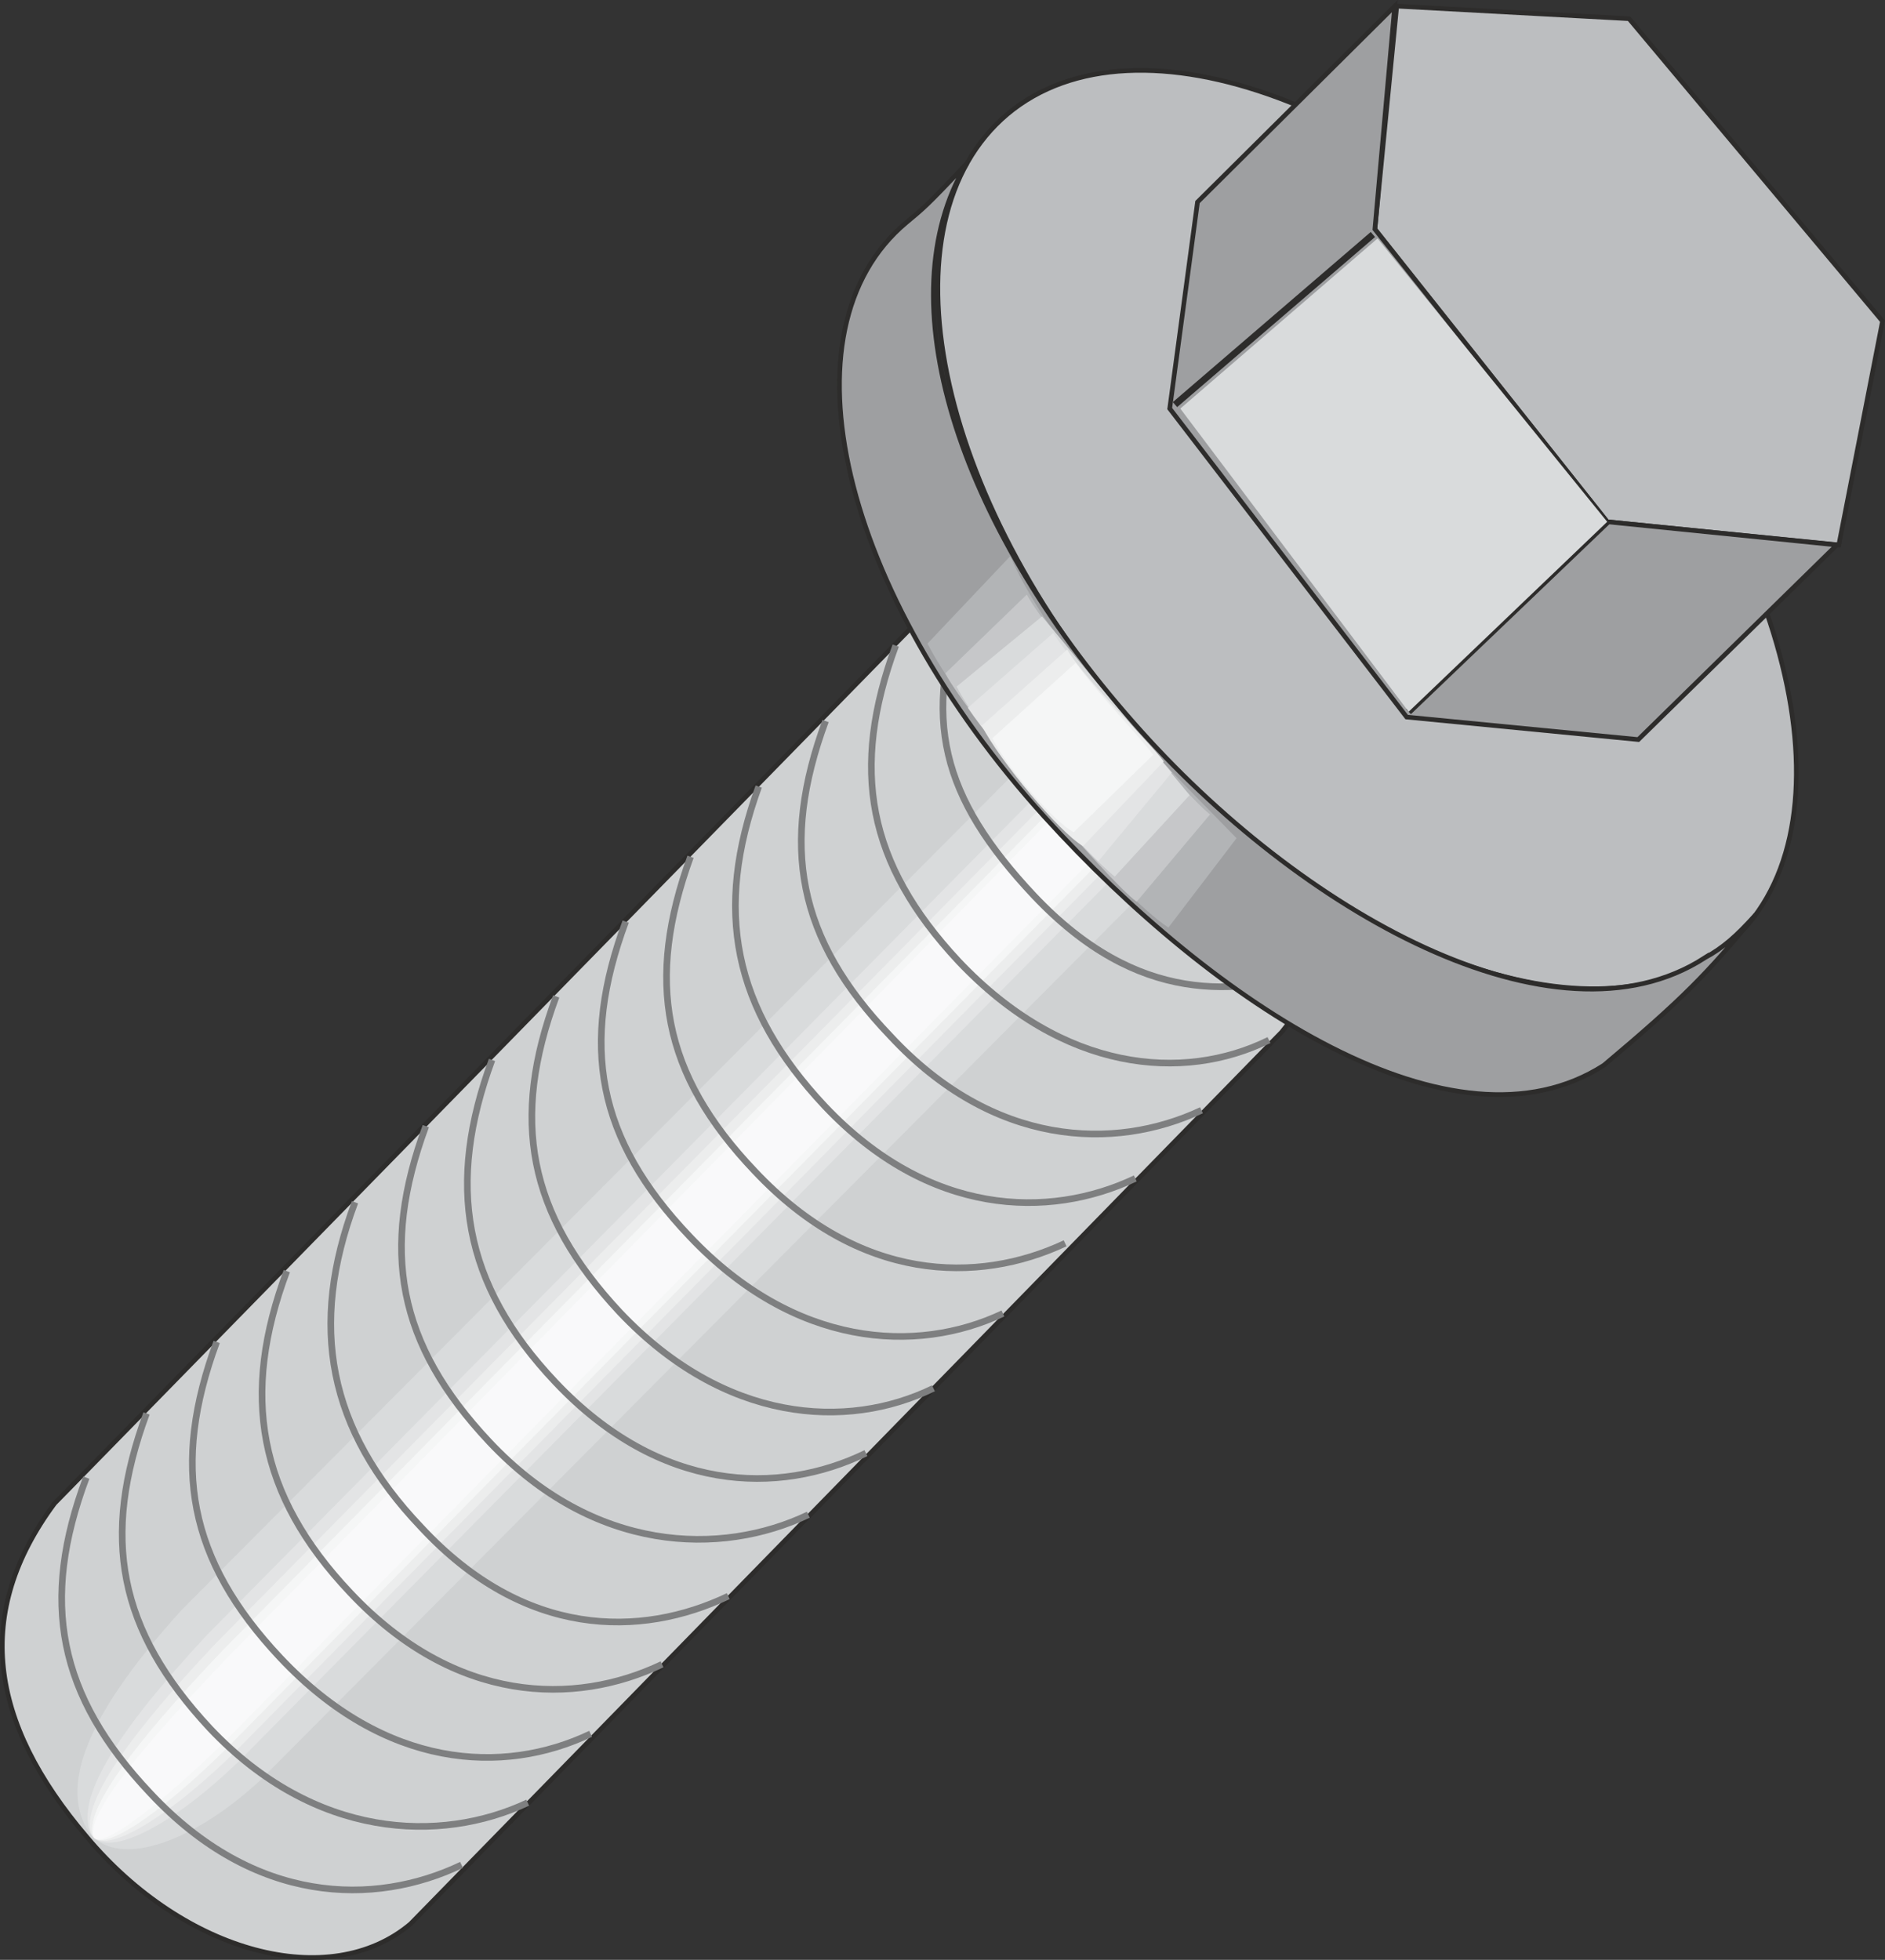 <svg height="284.223" viewBox="0 0 205.064 213.167" width="273.419" xmlns="http://www.w3.org/2000/svg"><rect x="0" y="0" width="205.064" height="213.167" fill="#333333" stroke="none"/><path style="fill:#cfd1d2;stroke:#2d2c2b;stroke-width:.504;stroke-miterlimit:10.433" d="M336.086 424.545c8.784-10.8 7.2-23.616-3.528-36.216-10.656-12.6-26.424-16.92-35.064-9.504l-94.896 96.984c-8.784 11.88-7.2 23.688 3.528 36.288 10.656 12.672 26.424 16.848 35.208 9.432z" transform="translate(-196.668 -312.28)"/><path style="fill:#d9dbdc" d="M319.742 410.649c9.36-10.008 12.888-18.144 10.512-23.256-2.376-5.112-13.32-.432-21.456 7.2L216.422 487.4c-9.72 10.728-12.96 18.216-10.584 23.256 2.304 5.112 10.872 2.88 19.08-4.68z" transform="translate(-196.668 -312.28)"/><path style="fill:#d9dbdc" d="M318.374 409.28c9.36-9.935 13.464-17.64 11.808-22.031-1.584-4.32-11.952.936-20.088 8.712l-92.16 92.88c-9.792 10.728-13.464 17.712-11.88 22.032 1.656 4.464 9.504 1.656 17.64-6.192z" transform="translate(-196.668 -312.28)"/><path style="fill:#e3e4e5" d="M317.222 408.273c9.504-10.008 13.896-17.208 12.816-21.096-1.008-3.744-10.728 1.944-18.792 9.792l-92.016 93.096c-9.936 10.656-13.896 17.352-12.888 21.096.936 3.744 8.352.432 16.416-7.416z" transform="translate(-196.668 -312.28)"/><path style="fill:#eceded" d="M316.358 407.409c9.504-10.008 14.112-16.992 13.608-20.376-.504-3.312-9.792 2.952-17.856 10.872L220.166 491c-10.008 10.584-14.184 17.064-13.68 20.304.504 3.312 7.488-.432 15.552-8.28z" transform="translate(-196.668 -312.28)"/><path style="fill:#f5f6f6" d="M315.638 406.689c9.648-9.936 14.4-16.704 14.328-19.656-.216-3.024-9.216 3.6-17.136 11.52l-91.944 93.24c-10.008 10.512-14.4 16.776-14.184 19.656.072 2.952 6.624-1.08 14.688-9.072z" transform="translate(-196.668 -312.28)"/><path style="fill:#f9f9fa" d="M315.062 406.185c3.168-3.24 14.688-16.632 14.76-19.224.216-2.592-8.568 4.176-16.56 12.096l-91.656 93.312c-10.152 10.584-14.688 16.488-14.832 19.224-.216 2.592 6.048-1.8 14.184-9.72z" transform="translate(-196.668 -312.28)"/><path style="fill:#bcbec0;stroke:#2d2c2b;stroke-width:.504;stroke-miterlimit:10.433" d="M382.31 395.385c10.872-8.928 6.192-31.896-10.44-50.976-6.264-7.344-13.608-13.176-20.664-16.92-6.984-3.744-15.12-1.152-19.8-5.256-1.656.144-3.672.576-5.112 1.08-1.44.504-2.952 1.584-4.032 2.52-10.8 8.928-6.192 31.896 10.368 51.12 16.632 19.224 38.88 27.576 49.68 18.432z" transform="translate(-196.668 -312.28)"/><path style="fill:#bcbec0;stroke:#2d2c2b;stroke-width:.504;stroke-miterlimit:10.433" d="M380.582 396.537c-12.672 8.064-33.912-3.816-47.808-19.8-14.904-16.992-20.592-35.352-13.896-46.512v-.36c-1.656.648-3.24 4.104-4.608 5.256-10.8 8.928-6.048 30.744 11.016 49.536 14.256 15.768 36.792 29.016 49.536 20.952 4.464-2.88 8.208-5.904 10.224-12.672z" transform="translate(-196.668 -312.28)"/><path style="fill:none;stroke:#7e7f80;stroke-width:.72;stroke-miterlimit:10.433" d="M206.054 473c-5.04 13.465-3.096 23.689 6.984 34.345 11.304 12.096 24.336 12.312 33.84 7.776" transform="translate(-196.668 -312.28)"/><path style="fill:none;stroke:#7e7f80;stroke-width:.72;stroke-miterlimit:10.433" d="M212.606 466.017c-4.968 13.464-3.096 23.544 6.912 34.272 11.376 12.024 25.056 12.528 34.56 8.064" transform="translate(-196.668 -312.28)"/><path style="fill:none;stroke:#7e7f80;stroke-width:.72;stroke-miterlimit:10.433" d="M220.238 458.24c-4.968 13.465-3.096 23.689 6.912 34.345 11.376 12.096 24.264 12.816 33.768 8.28" transform="translate(-196.668 -312.28)"/><path style="fill:none;stroke:#7e7f80;stroke-width:.72;stroke-miterlimit:10.433" d="M227.87 450.537c-5.04 13.464-3.168 24.336 6.912 34.992 11.376 12.096 24.408 12.312 33.912 7.776" transform="translate(-196.668 -312.28)"/><path style="fill:none;stroke:#7e7f80;stroke-width:.72;stroke-miterlimit:10.433" d="M235.286 443.049c-5.04 13.464-2.952 24.696 7.2 35.352 11.232 12.096 23.904 12.024 33.408 7.488" transform="translate(-196.668 -312.28)"/><path style="fill:none;stroke:#7e7f80;stroke-width:.72;stroke-miterlimit:10.433" d="M242.99 434.769c-4.968 13.464-3.096 23.688 6.912 34.344 11.376 12.096 25.2 12.456 34.704 7.92" transform="translate(-196.668 -312.28)"/><path style="fill:none;stroke:#7e7f80;stroke-width:.72;stroke-miterlimit:10.433" d="M250.19 427.569c-4.968 13.464-3.24 24.336 6.912 35.064 11.376 12.024 24.264 12.312 33.768 7.704" transform="translate(-196.668 -312.28)"/><path style="fill:none;stroke:#7e7f80;stroke-width:.72;stroke-miterlimit:10.433" d="M257.174 420.657c-4.968 13.392-3.096 23.616 6.912 34.344 11.376 12.024 24.696 12.888 34.128 8.28" transform="translate(-196.668 -312.28)"/><path style="fill:none;stroke:#7e7f80;stroke-width:.72;stroke-miterlimit:10.433" d="M264.734 412.52c-4.968 13.393-3.168 23.617 6.984 34.273 11.376 12.024 24.624 12.816 34.056 8.352" transform="translate(-196.668 -312.28)"/><path style="fill:none;stroke:#7e7f80;stroke-width:.72;stroke-miterlimit:10.433" d="M271.79 405.465c-4.896 13.464-3.096 23.616 6.984 34.2 11.376 12.096 24.264 12.312 33.768 7.848" transform="translate(-196.668 -312.28)"/><path style="fill:none;stroke:#7e7f80;stroke-width:.72;stroke-miterlimit:10.433" d="M279.206 397.833c-4.896 13.464-2.808 24.12 7.2 34.776 11.304 11.952 24.336 12.312 33.768 7.848" transform="translate(-196.668 -312.28)"/><path style="fill:none;stroke:#7e7f80;stroke-width:.72;stroke-miterlimit:10.433" d="M286.478 390.705c-4.968 13.464-3.096 23.688 7.056 34.272 11.16 12.024 24.336 12.528 33.84 8.064" transform="translate(-196.668 -312.28)"/><path style="fill:none;stroke:#7e7f80;stroke-width:.72;stroke-miterlimit:10.433" d="M294.11 382.497c-4.968 13.464-3.096 23.688 6.84 34.344 11.376 12.024 24.408 13.176 33.768 8.568" transform="translate(-196.668 -312.28)"/><path style="fill:none;stroke:#7e7f80;stroke-width:.72;stroke-miterlimit:10.433" d="M301.742 377.025c-4.896 13.392-2.664 21.96 7.416 32.688 11.304 11.952 22.032 10.872 31.104 8.064" transform="translate(-196.668 -312.28)"/><path style="fill:#bcbec0;stroke:#2d2c2b;stroke-width:.504;stroke-miterlimit:10.433" d="M384.542 415.113c14.04-11.736 7.92-41.472-13.68-66.456-21.6-24.912-50.544-35.712-64.584-23.976-14.04 11.808-8.064 41.544 13.68 66.456 21.6 24.912 50.472 35.64 64.584 23.976z" transform="translate(-196.668 -312.28)"/><path style="fill:#bcbec0;stroke:#2d2c2b;stroke-width:.504;stroke-miterlimit:10.433" d="m373.886 314.313-25.272-1.368-2.376 24.264 25.272 31.824 25.2 2.52 4.752-24.336z" transform="translate(-196.668 -312.28)"/><path style="fill:#9e9fa1;stroke:#2d2c2b;stroke-width:.504;stroke-miterlimit:10.433" d="m396.494 371.553-24.984-2.52-25.272-31.824 2.16-24.264-21.456 21.312-3.024 22.464 25.776 33.552 25.2 2.448z" transform="translate(-196.668 -312.28)"/><path style="fill:#9e9fa1;stroke:#2d2c2b;stroke-width:.504;stroke-miterlimit:10.433" d="M382.094 416.48c-16.344 10.513-43.992-4.967-62.136-25.631-19.44-22.032-26.784-46.152-18.216-60.624l.144-.216c-4.608 4.896-4.824 4.968-6.624 6.48-14.04 11.736-7.056 40.248 15.048 64.656 18.504 20.376 44.496 37.512 60.84 27 8.568-7.2 11.304-10.008 16.488-16.344-2.088 2.304-3.456 3.528-5.544 4.68z" transform="translate(-196.668 -312.28)"/><path style="fill:#b2b4b6" d="M297.566 382.28c4.608 8.929 20.808 27.36 26.208 30.889l7.416-9.72c-6.12-6.336-19.584-19.224-24.624-30.672z" transform="translate(-196.668 -312.28)"/><path style="fill:#c6c7c9" d="M299.51 385.52c2.376 4.609 17.712 22.609 20.808 24.84l7.992-9.503c-2.52-1.8-17.424-19.296-19.944-23.904z" transform="translate(-196.668 -312.28)"/><path style="fill:#d9dbdc" d="M300.734 386.96c3.024 5.76 13.536 17.713 17.208 20.665l8.136-8.856c1.296 1.584-16.056-19.512-16.056-19.44z" transform="translate(-196.668 -312.28)"/><path style="fill:#e3e4e5" d="M301.958 389.265c2.952 4.392 11.52 14.184 14.184 16.704l7.992-9.648c-2.664-3.312-9.864-10.512-12.888-15.192z" transform="translate(-196.668 -312.28)"/><path style="fill:#eceded" d="M303.47 391.209c1.944 3.816 8.424 11.592 11.016 13.104l8.784-9.216c-2.088-2.736-8.568-8.856-10.512-12.168z" transform="translate(-196.668 -312.28)"/><path style="fill:#f5f6f6" d="M304.622 392.577c1.44 2.952 6.624 9.072 8.856 10.224l8.64-8.424c-1.656-2.232-5.976-6.552-8.424-10.008z" transform="translate(-196.668 -312.28)"/><path style="fill:none;stroke:#2d2c2b;stroke-width:.72;stroke-miterlimit:10.433" d="m349.91 389.697 21.6-20.664m-47.016-12.744 21.528-18.504" transform="translate(-196.668 -312.28)"/><path style="fill:#d9dbdc" d="m325.07 356.72 21.456-18.503 24.984 30.816-21.6 20.664z" transform="translate(-196.668 -312.28)"/></svg>
